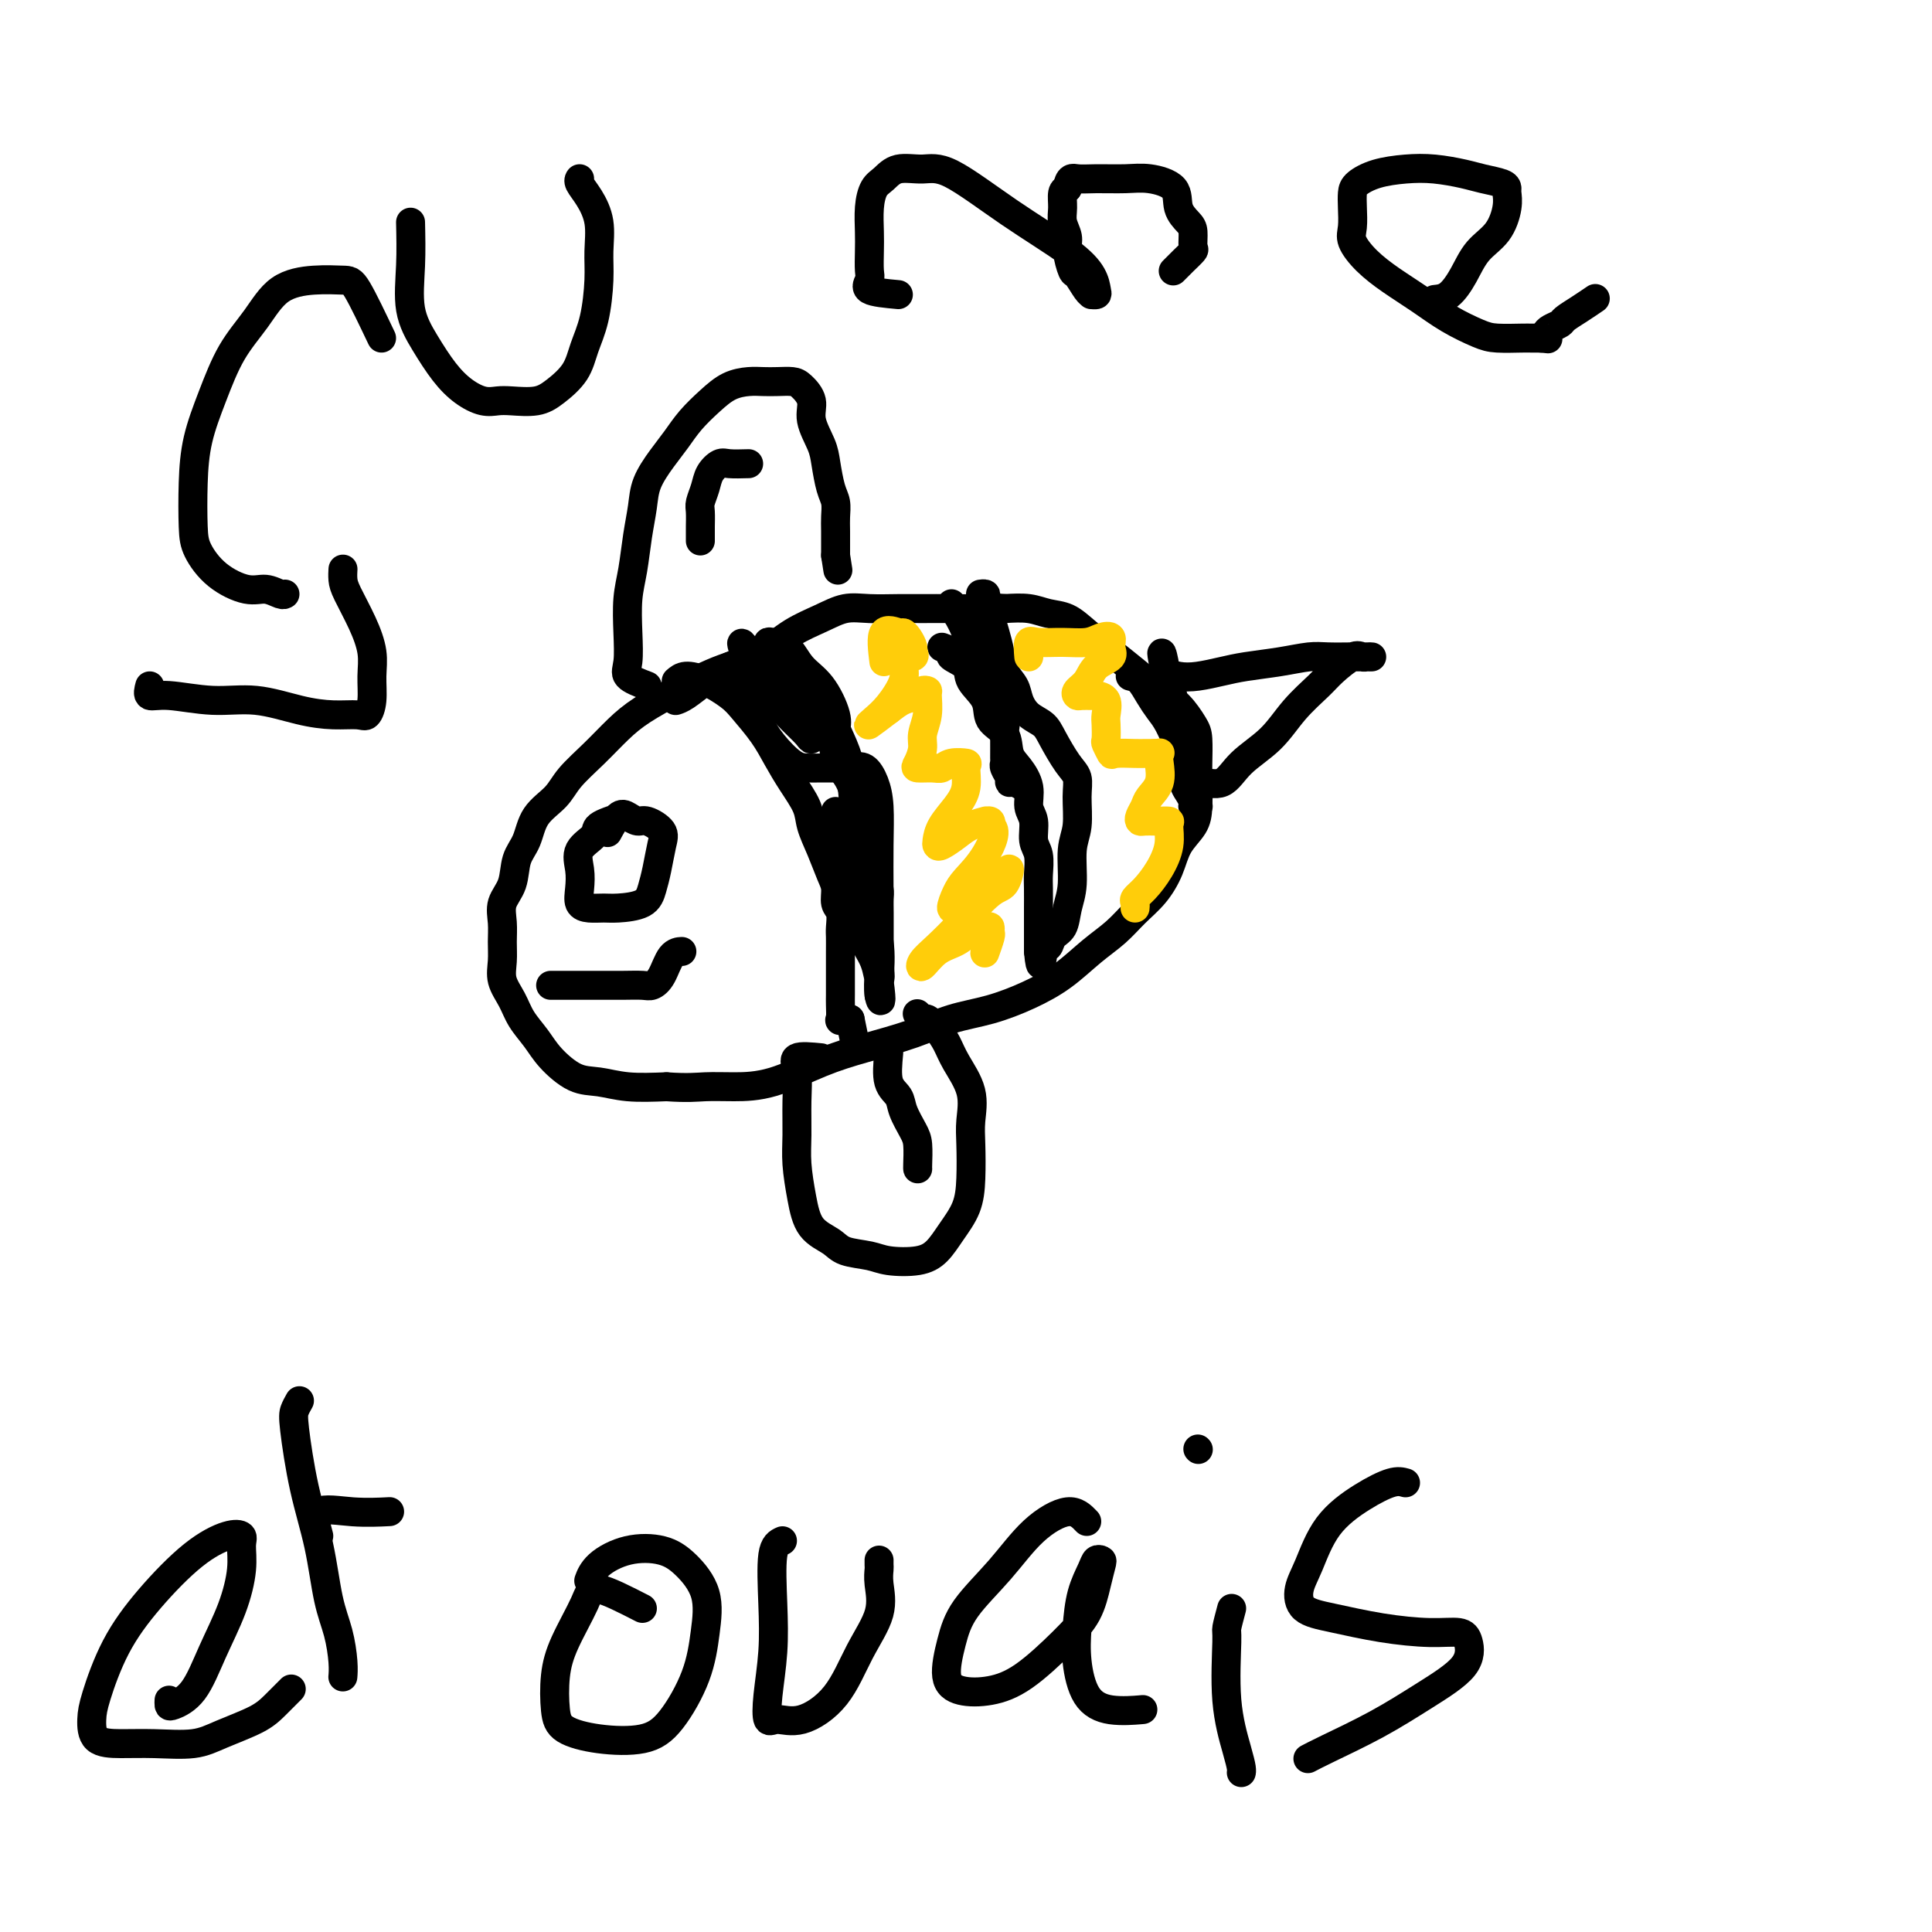<svg viewBox='0 0 400 400' version='1.1' xmlns='http://www.w3.org/2000/svg' xmlns:xlink='http://www.w3.org/1999/xlink'><g fill='none' stroke='#000000' stroke-width='6' stroke-linecap='round' stroke-linejoin='round'><path d='M167,142c-3.048,-2.118 -6.095,-4.237 -7,-5c-0.905,-0.763 0.333,-0.172 0,0c-0.333,0.172 -2.237,-0.075 -4,0c-1.763,0.075 -3.384,0.472 -5,1c-1.616,0.528 -3.228,1.186 -5,2c-1.772,0.814 -3.703,1.785 -6,3c-2.297,1.215 -4.959,2.674 -7,4c-2.041,1.326 -3.460,2.520 -5,4c-1.540,1.480 -3.199,3.246 -5,5c-1.801,1.754 -3.744,3.496 -5,5c-1.256,1.504 -1.827,2.769 -3,4c-1.173,1.231 -2.949,2.429 -4,4c-1.051,1.571 -1.378,3.515 -2,5c-0.622,1.485 -1.540,2.511 -2,4c-0.460,1.489 -0.463,3.440 -1,5c-0.537,1.560 -1.610,2.727 -2,4c-0.390,1.273 -0.098,2.650 0,4c0.098,1.350 0.003,2.671 0,4c-0.003,1.329 0.085,2.666 0,4c-0.085,1.334 -0.345,2.666 0,4c0.345,1.334 1.295,2.669 2,4c0.705,1.331 1.166,2.657 2,4c0.834,1.343 2.040,2.703 3,4c0.960,1.297 1.674,2.530 3,4c1.326,1.470 3.263,3.178 5,4c1.737,0.822 3.275,0.760 5,1c1.725,0.240 3.636,0.783 6,1c2.364,0.217 5.182,0.109 8,0'/><path d='M138,225c4.482,0.308 6.186,0.077 8,0c1.814,-0.077 3.739,-0.001 6,0c2.261,0.001 4.857,-0.072 8,-1c3.143,-0.928 6.834,-2.709 10,-4c3.166,-1.291 5.808,-2.092 9,-3c3.192,-0.908 6.936,-1.925 10,-3c3.064,-1.075 5.449,-2.209 8,-3c2.551,-0.791 5.270,-1.239 8,-2c2.730,-0.761 5.472,-1.834 8,-3c2.528,-1.166 4.844,-2.425 7,-4c2.156,-1.575 4.153,-3.466 6,-5c1.847,-1.534 3.543,-2.710 5,-4c1.457,-1.290 2.674,-2.694 4,-4c1.326,-1.306 2.762,-2.515 4,-4c1.238,-1.485 2.279,-3.247 3,-5c0.721,-1.753 1.121,-3.496 2,-5c0.879,-1.504 2.236,-2.770 3,-4c0.764,-1.230 0.935,-2.425 1,-4c0.065,-1.575 0.023,-3.531 0,-5c-0.023,-1.469 -0.028,-2.450 0,-4c0.028,-1.550 0.087,-3.667 0,-5c-0.087,-1.333 -0.321,-1.882 -1,-3c-0.679,-1.118 -1.801,-2.806 -3,-4c-1.199,-1.194 -2.473,-1.896 -4,-3c-1.527,-1.104 -3.307,-2.610 -5,-4c-1.693,-1.390 -3.298,-2.663 -5,-4c-1.702,-1.337 -3.500,-2.737 -5,-4c-1.500,-1.263 -2.701,-2.390 -4,-3c-1.299,-0.610 -2.696,-0.703 -4,-1c-1.304,-0.297 -2.515,-0.799 -4,-1c-1.485,-0.201 -3.242,-0.100 -5,0'/><path d='M208,126c-2.861,-0.309 -3.513,-0.082 -5,0c-1.487,0.082 -3.807,0.021 -6,0c-2.193,-0.021 -4.258,-0.000 -6,0c-1.742,0.000 -3.161,-0.020 -5,0c-1.839,0.020 -4.099,0.081 -6,0c-1.901,-0.081 -3.442,-0.304 -5,0c-1.558,0.304 -3.133,1.134 -5,2c-1.867,0.866 -4.026,1.769 -6,3c-1.974,1.231 -3.762,2.789 -6,4c-2.238,1.211 -4.926,2.076 -7,3c-2.074,0.924 -3.535,1.907 -5,3c-1.465,1.093 -2.933,2.294 -4,3c-1.067,0.706 -1.733,0.916 -2,1c-0.267,0.084 -0.133,0.042 0,0'/><path d='M134,142c-1.689,-0.640 -3.378,-1.281 -4,-2c-0.622,-0.719 -0.178,-1.517 0,-3c0.178,-1.483 0.090,-3.652 0,-6c-0.090,-2.348 -0.180,-4.875 0,-7c0.180,-2.125 0.632,-3.849 1,-6c0.368,-2.151 0.654,-4.728 1,-7c0.346,-2.272 0.752,-4.239 1,-6c0.248,-1.761 0.337,-3.318 1,-5c0.663,-1.682 1.898,-3.491 3,-5c1.102,-1.509 2.069,-2.720 3,-4c0.931,-1.280 1.824,-2.630 3,-4c1.176,-1.370 2.635,-2.759 4,-4c1.365,-1.241 2.635,-2.333 4,-3c1.365,-0.667 2.826,-0.909 4,-1c1.174,-0.091 2.060,-0.030 3,0c0.940,0.030 1.935,0.029 3,0c1.065,-0.029 2.201,-0.087 3,0c0.799,0.087 1.261,0.317 2,1c0.739,0.683 1.756,1.817 2,3c0.244,1.183 -0.285,2.413 0,4c0.285,1.587 1.383,3.531 2,5c0.617,1.469 0.754,2.464 1,4c0.246,1.536 0.602,3.613 1,5c0.398,1.387 0.839,2.083 1,3c0.161,0.917 0.043,2.055 0,3c-0.043,0.945 -0.012,1.699 0,3c0.012,1.301 0.006,3.151 0,5'/><path d='M173,115c0.833,5.333 0.417,2.667 0,0'/><path d='M170,219c-2.114,-0.205 -4.227,-0.410 -5,0c-0.773,0.410 -0.204,1.433 0,3c0.204,1.567 0.045,3.676 0,6c-0.045,2.324 0.026,4.863 0,7c-0.026,2.137 -0.147,3.872 0,6c0.147,2.128 0.563,4.650 1,7c0.437,2.350 0.894,4.528 2,6c1.106,1.472 2.862,2.238 4,3c1.138,0.762 1.659,1.520 3,2c1.341,0.480 3.503,0.681 5,1c1.497,0.319 2.331,0.754 4,1c1.669,0.246 4.174,0.302 6,0c1.826,-0.302 2.973,-0.961 4,-2c1.027,-1.039 1.935,-2.457 3,-4c1.065,-1.543 2.288,-3.212 3,-5c0.712,-1.788 0.913,-3.696 1,-6c0.087,-2.304 0.060,-5.004 0,-7c-0.060,-1.996 -0.151,-3.286 0,-5c0.151,-1.714 0.545,-3.850 0,-6c-0.545,-2.150 -2.030,-4.312 -3,-6c-0.970,-1.688 -1.427,-2.901 -2,-4c-0.573,-1.099 -1.264,-2.085 -2,-3c-0.736,-0.915 -1.517,-1.761 -2,-2c-0.483,-0.239 -0.669,0.128 -1,0c-0.331,-0.128 -0.809,-0.751 -1,-1c-0.191,-0.249 -0.096,-0.125 0,0'/><path d='M240,144c0.171,-1.684 0.343,-3.368 1,-4c0.657,-0.632 1.801,-0.210 3,0c1.199,0.210 2.453,0.210 4,0c1.547,-0.210 3.388,-0.631 5,-1c1.612,-0.369 2.994,-0.687 5,-1c2.006,-0.313 4.635,-0.620 7,-1c2.365,-0.380 4.467,-0.834 6,-1c1.533,-0.166 2.499,-0.045 4,0c1.501,0.045 3.538,0.013 5,0c1.462,-0.013 2.349,-0.006 3,0c0.651,0.006 1.065,0.011 1,0c-0.065,-0.011 -0.609,-0.038 -1,0c-0.391,0.038 -0.628,0.139 -1,0c-0.372,-0.139 -0.880,-0.520 -2,0c-1.120,0.520 -2.852,1.940 -4,3c-1.148,1.060 -1.713,1.760 -3,3c-1.287,1.240 -3.298,3.021 -5,5c-1.702,1.979 -3.097,4.156 -5,6c-1.903,1.844 -4.314,3.356 -6,5c-1.686,1.644 -2.648,3.420 -4,4c-1.352,0.580 -3.095,-0.036 -4,0c-0.905,0.036 -0.973,0.725 -1,1c-0.027,0.275 -0.014,0.138 0,0'/><path d='M140,141c0.527,-0.461 1.054,-0.921 2,-1c0.946,-0.079 2.311,0.225 4,1c1.689,0.775 3.701,2.022 5,3c1.299,0.978 1.886,1.686 3,3c1.114,1.314 2.756,3.235 4,5c1.244,1.765 2.090,3.373 3,5c0.910,1.627 1.882,3.272 3,5c1.118,1.728 2.380,3.540 3,5c0.620,1.460 0.596,2.569 1,4c0.404,1.431 1.236,3.183 2,5c0.764,1.817 1.458,3.698 2,5c0.542,1.302 0.930,2.025 1,3c0.070,0.975 -0.177,2.202 0,3c0.177,0.798 0.780,1.166 1,2c0.220,0.834 0.059,2.133 0,3c-0.059,0.867 -0.016,1.300 0,2c0.016,0.700 0.004,1.666 0,3c-0.004,1.334 -0.001,3.034 0,4c0.001,0.966 -0.001,1.197 0,2c0.001,0.803 0.006,2.176 0,3c-0.006,0.824 -0.022,1.097 0,2c0.022,0.903 0.083,2.435 0,3c-0.083,0.565 -0.309,0.161 0,0c0.309,-0.161 1.155,-0.081 2,0'/><path d='M176,211c1.500,7.333 0.750,3.667 0,0'/><path d='M163,133c-0.008,0.328 -0.016,0.655 0,1c0.016,0.345 0.055,0.707 0,1c-0.055,0.293 -0.204,0.515 0,1c0.204,0.485 0.762,1.232 1,2c0.238,0.768 0.158,1.557 0,2c-0.158,0.443 -0.393,0.541 0,1c0.393,0.459 1.414,1.278 2,2c0.586,0.722 0.738,1.346 1,2c0.262,0.654 0.634,1.338 1,2c0.366,0.662 0.727,1.303 1,2c0.273,0.697 0.458,1.448 1,2c0.542,0.552 1.442,0.903 2,2c0.558,1.097 0.775,2.940 1,4c0.225,1.060 0.459,1.336 1,2c0.541,0.664 1.388,1.717 2,3c0.612,1.283 0.990,2.796 1,4c0.010,1.204 -0.347,2.098 0,3c0.347,0.902 1.399,1.812 2,3c0.601,1.188 0.749,2.654 1,4c0.251,1.346 0.603,2.573 1,4c0.397,1.427 0.838,3.053 1,4c0.162,0.947 0.043,1.215 0,2c-0.043,0.785 -0.012,2.086 0,3c0.012,0.914 0.003,1.441 0,2c-0.003,0.559 -0.001,1.151 0,2c0.001,0.849 0.000,1.957 0,3c-0.000,1.043 -0.000,2.022 0,3'/><path d='M182,199c0.464,4.824 0.124,3.383 0,3c-0.124,-0.383 -0.033,0.291 0,1c0.033,0.709 0.009,1.454 0,2c-0.009,0.546 -0.002,0.893 0,1c0.002,0.107 0.001,-0.026 0,0c-0.001,0.026 -0.000,0.212 0,0c0.000,-0.212 -0.000,-0.822 0,-2c0.000,-1.178 0.001,-2.922 0,-5c-0.001,-2.078 -0.002,-4.488 0,-7c0.002,-2.512 0.009,-5.125 0,-8c-0.009,-2.875 -0.034,-6.011 0,-9c0.034,-2.989 0.128,-5.832 0,-8c-0.128,-2.168 -0.479,-3.662 -1,-5c-0.521,-1.338 -1.211,-2.519 -2,-3c-0.789,-0.481 -1.676,-0.260 -2,0c-0.324,0.260 -0.085,0.560 0,1c0.085,0.440 0.015,1.022 0,2c-0.015,0.978 0.023,2.353 0,4c-0.023,1.647 -0.108,3.567 0,6c0.108,2.433 0.407,5.378 1,8c0.593,2.622 1.478,4.919 2,7c0.522,2.081 0.679,3.945 1,6c0.321,2.055 0.806,4.301 1,6c0.194,1.699 0.097,2.849 0,4'/><path d='M182,203c0.776,5.682 0.216,4.386 0,3c-0.216,-1.386 -0.089,-2.861 0,-4c0.089,-1.139 0.141,-1.941 0,-3c-0.141,-1.059 -0.475,-2.376 -1,-4c-0.525,-1.624 -1.241,-3.554 -2,-5c-0.759,-1.446 -1.562,-2.406 -2,-4c-0.438,-1.594 -0.510,-3.822 -1,-6c-0.490,-2.178 -1.399,-4.307 -2,-6c-0.601,-1.693 -0.896,-2.949 -1,-4c-0.104,-1.051 -0.018,-1.898 0,-2c0.018,-0.102 -0.033,0.540 0,1c0.033,0.460 0.149,0.736 0,2c-0.149,1.264 -0.562,3.515 0,6c0.562,2.485 2.100,5.205 3,8c0.900,2.795 1.162,5.666 2,8c0.838,2.334 2.251,4.130 3,6c0.749,1.870 0.835,3.813 1,3c0.165,-0.813 0.410,-4.383 0,-7c-0.410,-2.617 -1.475,-4.282 -2,-7c-0.525,-2.718 -0.511,-6.489 -1,-10c-0.489,-3.511 -1.482,-6.761 -2,-10c-0.518,-3.239 -0.562,-6.466 -1,-9c-0.438,-2.534 -1.272,-4.375 -2,-6c-0.728,-1.625 -1.351,-3.036 -2,-4c-0.649,-0.964 -1.325,-1.482 -2,-2'/><path d='M170,147c-1.335,-2.023 -1.672,-1.081 -2,-1c-0.328,0.081 -0.646,-0.698 -1,-1c-0.354,-0.302 -0.743,-0.126 -1,0c-0.257,0.126 -0.380,0.202 0,1c0.380,0.798 1.264,2.317 2,3c0.736,0.683 1.324,0.531 2,1c0.676,0.469 1.441,1.560 2,2c0.559,0.440 0.911,0.230 1,0c0.089,-0.230 -0.086,-0.478 0,-1c0.086,-0.522 0.433,-1.316 0,-3c-0.433,-1.684 -1.647,-4.256 -3,-6c-1.353,-1.744 -2.847,-2.660 -4,-4c-1.153,-1.340 -1.966,-3.105 -3,-4c-1.034,-0.895 -2.290,-0.922 -3,-1c-0.710,-0.078 -0.875,-0.208 -1,0c-0.125,0.208 -0.209,0.756 0,2c0.209,1.244 0.711,3.186 1,5c0.289,1.814 0.366,3.501 1,5c0.634,1.499 1.825,2.810 3,4c1.175,1.190 2.334,2.258 3,3c0.666,0.742 0.840,1.157 1,1c0.160,-0.157 0.306,-0.886 0,-2c-0.306,-1.114 -1.063,-2.613 -2,-4c-0.937,-1.387 -2.055,-2.660 -3,-4c-0.945,-1.340 -1.716,-2.745 -3,-4c-1.284,-1.255 -3.081,-2.358 -4,-3c-0.919,-0.642 -0.959,-0.821 -1,-1'/><path d='M155,135c-2.120,-2.958 -1.421,-1.854 -1,0c0.421,1.854 0.563,4.458 1,7c0.437,2.542 1.169,5.021 2,7c0.831,1.979 1.761,3.459 3,5c1.239,1.541 2.788,3.145 4,4c1.212,0.855 2.088,0.961 3,1c0.912,0.039 1.861,0.010 3,0c1.139,-0.010 2.468,-0.003 3,0c0.532,0.003 0.266,0.001 0,0'/><path d='M195,134c0.935,0.352 1.869,0.705 2,1c0.131,0.295 -0.542,0.533 0,1c0.542,0.467 2.300,1.162 3,2c0.700,0.838 0.344,1.817 1,3c0.656,1.183 2.325,2.570 3,4c0.675,1.430 0.357,2.902 1,4c0.643,1.098 2.248,1.820 3,3c0.752,1.180 0.650,2.818 1,4c0.350,1.182 1.150,1.909 2,3c0.850,1.091 1.748,2.545 2,4c0.252,1.455 -0.143,2.911 0,4c0.143,1.089 0.823,1.812 1,3c0.177,1.188 -0.149,2.839 0,4c0.149,1.161 0.772,1.830 1,3c0.228,1.170 0.061,2.842 0,4c-0.061,1.158 -0.016,1.802 0,3c0.016,1.198 0.004,2.951 0,4c-0.004,1.049 -0.001,1.394 0,2c0.001,0.606 0.000,1.472 0,2c-0.000,0.528 -0.000,0.719 0,1c0.000,0.281 0.000,0.653 0,1c-0.000,0.347 -0.000,0.670 0,1c0.000,0.330 0.000,0.666 0,1c-0.000,0.334 -0.000,0.667 0,1'/><path d='M215,197c0.484,5.293 0.693,1.526 1,0c0.307,-1.526 0.713,-0.810 1,-1c0.287,-0.190 0.454,-1.285 1,-2c0.546,-0.715 1.471,-1.049 2,-2c0.529,-0.951 0.663,-2.519 1,-4c0.337,-1.481 0.876,-2.876 1,-5c0.124,-2.124 -0.168,-4.979 0,-7c0.168,-2.021 0.795,-3.209 1,-5c0.205,-1.791 -0.013,-4.185 0,-6c0.013,-1.815 0.257,-3.052 0,-4c-0.257,-0.948 -1.014,-1.608 -2,-3c-0.986,-1.392 -2.199,-3.517 -3,-5c-0.801,-1.483 -1.188,-2.325 -2,-3c-0.812,-0.675 -2.049,-1.184 -3,-2c-0.951,-0.816 -1.617,-1.940 -2,-3c-0.383,-1.060 -0.484,-2.055 -1,-3c-0.516,-0.945 -1.448,-1.838 -2,-3c-0.552,-1.162 -0.722,-2.591 -1,-4c-0.278,-1.409 -0.662,-2.798 -1,-4c-0.338,-1.202 -0.630,-2.217 -1,-3c-0.370,-0.783 -0.817,-1.334 -1,-2c-0.183,-0.666 -0.101,-1.447 0,-2c0.101,-0.553 0.219,-0.880 0,-1c-0.219,-0.120 -0.777,-0.034 -1,0c-0.223,0.034 -0.112,0.017 0,0'/><path d='M234,140c0.668,0.159 1.335,0.318 2,1c0.665,0.682 1.326,1.885 2,3c0.674,1.115 1.361,2.140 2,3c0.639,0.860 1.232,1.553 2,3c0.768,1.447 1.712,3.648 2,5c0.288,1.352 -0.082,1.854 0,3c0.082,1.146 0.614,2.934 1,4c0.386,1.066 0.625,1.409 1,2c0.375,0.591 0.887,1.429 1,2c0.113,0.571 -0.172,0.875 0,1c0.172,0.125 0.799,0.072 1,0c0.201,-0.072 -0.026,-0.164 0,-1c0.026,-0.836 0.305,-2.415 0,-4c-0.305,-1.585 -1.195,-3.176 -2,-5c-0.805,-1.824 -1.525,-3.881 -2,-6c-0.475,-2.119 -0.705,-4.301 -1,-6c-0.295,-1.699 -0.656,-2.914 -1,-4c-0.344,-1.086 -0.672,-2.043 -1,-3'/><path d='M241,138c-0.929,-4.679 -0.250,-2.375 0,-1c0.250,1.375 0.071,1.821 0,2c-0.071,0.179 -0.036,0.089 0,0'/><path d='M197,125c-0.055,0.414 -0.109,0.828 0,1c0.109,0.172 0.383,0.103 1,1c0.617,0.897 1.579,2.761 2,4c0.421,1.239 0.303,1.853 1,3c0.697,1.147 2.211,2.825 3,4c0.789,1.175 0.852,1.845 1,3c0.148,1.155 0.379,2.793 1,4c0.621,1.207 1.631,1.983 2,3c0.369,1.017 0.098,2.274 0,3c-0.098,0.726 -0.022,0.919 0,2c0.022,1.081 -0.009,3.050 0,4c0.009,0.950 0.057,0.881 0,1c-0.057,0.119 -0.219,0.427 0,1c0.219,0.573 0.819,1.411 1,2c0.181,0.589 -0.056,0.929 0,1c0.056,0.071 0.407,-0.125 1,0c0.593,0.125 1.429,0.572 2,1c0.571,0.428 0.877,0.837 1,1c0.123,0.163 0.061,0.082 0,0'/></g>
<g fill='none' stroke='#FFCD0A' stroke-width='6' stroke-linecap='round' stroke-linejoin='round'><path d='M183,137c-0.315,-2.540 -0.630,-5.080 0,-6c0.630,-0.920 2.207,-0.219 3,0c0.793,0.219 0.804,-0.043 1,0c0.196,0.043 0.578,0.390 1,1c0.422,0.610 0.884,1.484 1,2c0.116,0.516 -0.115,0.674 0,1c0.115,0.326 0.577,0.820 0,1c-0.577,0.180 -2.193,0.045 -3,0c-0.807,-0.045 -0.807,-0.001 -1,0c-0.193,0.001 -0.581,-0.042 -1,0c-0.419,0.042 -0.870,0.170 -1,0c-0.130,-0.170 0.060,-0.637 0,-1c-0.060,-0.363 -0.371,-0.621 0,-1c0.371,-0.379 1.422,-0.879 2,-1c0.578,-0.121 0.682,0.138 1,0c0.318,-0.138 0.850,-0.672 1,0c0.150,0.672 -0.082,2.550 0,4c0.082,1.450 0.478,2.471 0,4c-0.478,1.529 -1.829,3.564 -3,5c-1.171,1.436 -2.161,2.271 -3,3c-0.839,0.729 -1.525,1.351 -1,1c0.525,-0.351 2.263,-1.676 4,-3'/><path d='M184,147c0.973,-0.718 1.907,-1.512 3,-2c1.093,-0.488 2.347,-0.669 3,-1c0.653,-0.331 0.707,-0.812 1,-1c0.293,-0.188 0.825,-0.084 1,0c0.175,0.084 -0.009,0.148 0,1c0.009,0.852 0.210,2.491 0,4c-0.210,1.509 -0.831,2.887 -1,4c-0.169,1.113 0.115,1.959 0,3c-0.115,1.041 -0.629,2.275 -1,3c-0.371,0.725 -0.600,0.940 0,1c0.600,0.060 2.027,-0.036 3,0c0.973,0.036 1.491,0.204 2,0c0.509,-0.204 1.007,-0.779 2,-1c0.993,-0.221 2.480,-0.089 3,0c0.520,0.089 0.073,0.136 0,1c-0.073,0.864 0.229,2.547 0,4c-0.229,1.453 -0.988,2.678 -2,4c-1.012,1.322 -2.276,2.741 -3,4c-0.724,1.259 -0.907,2.359 -1,3c-0.093,0.641 -0.094,0.823 0,1c0.094,0.177 0.283,0.349 1,0c0.717,-0.349 1.961,-1.219 3,-2c1.039,-0.781 1.872,-1.475 3,-2c1.128,-0.525 2.550,-0.883 3,-1c0.450,-0.117 -0.071,0.007 0,0c0.071,-0.007 0.735,-0.145 1,0c0.265,0.145 0.133,0.572 0,1'/><path d='M205,171c1.691,0.627 0.418,3.694 -1,6c-1.418,2.306 -2.982,3.850 -4,5c-1.018,1.150 -1.490,1.908 -2,3c-0.510,1.092 -1.059,2.520 -1,3c0.059,0.480 0.726,0.011 1,0c0.274,-0.011 0.155,0.435 1,0c0.845,-0.435 2.655,-1.752 4,-3c1.345,-1.248 2.224,-2.427 3,-3c0.776,-0.573 1.447,-0.542 2,-1c0.553,-0.458 0.987,-1.406 1,-1c0.013,0.406 -0.396,2.167 -1,3c-0.604,0.833 -1.404,0.737 -3,2c-1.596,1.263 -3.989,3.884 -6,6c-2.011,2.116 -3.640,3.728 -5,5c-1.360,1.272 -2.451,2.205 -3,3c-0.549,0.795 -0.557,1.453 0,1c0.557,-0.453 1.680,-2.017 3,-3c1.320,-0.983 2.837,-1.384 4,-2c1.163,-0.616 1.973,-1.446 3,-2c1.027,-0.554 2.271,-0.831 3,-1c0.729,-0.169 0.941,-0.231 1,0c0.059,0.231 -0.037,0.755 0,1c0.037,0.245 0.206,0.210 0,1c-0.206,0.790 -0.786,2.405 -1,3c-0.214,0.595 -0.061,0.170 0,0c0.061,-0.170 0.031,-0.085 0,0'/><path d='M213,136c-0.110,-1.270 -0.220,-2.540 0,-3c0.220,-0.460 0.771,-0.111 2,0c1.229,0.111 3.138,-0.017 5,0c1.862,0.017 3.679,0.179 5,0c1.321,-0.179 2.148,-0.698 3,-1c0.852,-0.302 1.729,-0.387 2,0c0.271,0.387 -0.064,1.245 0,2c0.064,0.755 0.528,1.407 0,2c-0.528,0.593 -2.049,1.125 -3,2c-0.951,0.875 -1.334,2.091 -2,3c-0.666,0.909 -1.616,1.511 -2,2c-0.384,0.489 -0.200,0.864 0,1c0.200,0.136 0.418,0.032 1,0c0.582,-0.032 1.529,0.006 2,0c0.471,-0.006 0.466,-0.057 1,0c0.534,0.057 1.606,0.224 2,1c0.394,0.776 0.109,2.163 0,3c-0.109,0.837 -0.043,1.124 0,2c0.043,0.876 0.064,2.340 0,3c-0.064,0.660 -0.211,0.517 0,1c0.211,0.483 0.780,1.594 1,2c0.220,0.406 0.090,0.109 1,0c0.910,-0.109 2.860,-0.029 4,0c1.140,0.029 1.468,0.008 2,0c0.532,-0.008 1.266,-0.004 2,0'/><path d='M239,156c1.627,-0.068 1.193,-0.237 1,0c-0.193,0.237 -0.146,0.879 0,2c0.146,1.121 0.393,2.721 0,4c-0.393,1.279 -1.424,2.238 -2,3c-0.576,0.762 -0.697,1.329 -1,2c-0.303,0.671 -0.787,1.448 -1,2c-0.213,0.552 -0.155,0.880 0,1c0.155,0.120 0.405,0.033 1,0c0.595,-0.033 1.534,-0.012 2,0c0.466,0.012 0.460,0.015 1,0c0.540,-0.015 1.628,-0.047 2,0c0.372,0.047 0.029,0.173 0,1c-0.029,0.827 0.255,2.354 0,4c-0.255,1.646 -1.049,3.411 -2,5c-0.951,1.589 -2.059,3.000 -3,4c-0.941,1.000 -1.716,1.588 -2,2c-0.284,0.412 -0.076,0.650 0,1c0.076,0.350 0.022,0.814 0,1c-0.022,0.186 -0.011,0.093 0,0'/></g>
<g fill='none' stroke='#000000' stroke-width='6' stroke-linecap='round' stroke-linejoin='round'><path d='M129,169c-2.091,0.684 -4.182,1.369 -5,2c-0.818,0.631 -0.364,1.209 -1,2c-0.636,0.791 -2.362,1.795 -3,3c-0.638,1.205 -0.190,2.610 0,4c0.190,1.390 0.120,2.765 0,4c-0.120,1.235 -0.292,2.329 0,3c0.292,0.671 1.048,0.917 2,1c0.952,0.083 2.100,0.001 3,0c0.900,-0.001 1.551,0.078 3,0c1.449,-0.078 3.697,-0.314 5,-1c1.303,-0.686 1.660,-1.824 2,-3c0.340,-1.176 0.663,-2.391 1,-4c0.337,-1.609 0.687,-3.611 1,-5c0.313,-1.389 0.590,-2.165 0,-3c-0.590,-0.835 -2.046,-1.729 -3,-2c-0.954,-0.271 -1.405,0.082 -2,0c-0.595,-0.082 -1.335,-0.599 -2,-1c-0.665,-0.401 -1.256,-0.685 -2,0c-0.744,0.685 -1.641,2.339 -2,3c-0.359,0.661 -0.179,0.331 0,0'/><path d='M114,204c0.519,-0.000 1.039,-0.000 2,0c0.961,0.000 2.365,0.001 4,0c1.635,-0.001 3.502,-0.004 5,0c1.498,0.004 2.628,0.015 4,0c1.372,-0.015 2.988,-0.057 4,0c1.012,0.057 1.420,0.211 2,0c0.580,-0.211 1.331,-0.789 2,-2c0.669,-1.211 1.257,-3.057 2,-4c0.743,-0.943 1.641,-0.984 2,-1c0.359,-0.016 0.180,-0.008 0,0'/><path d='M155,96c-1.519,0.042 -3.038,0.084 -4,0c-0.962,-0.084 -1.368,-0.295 -2,0c-0.632,0.295 -1.490,1.095 -2,2c-0.510,0.905 -0.673,1.916 -1,3c-0.327,1.084 -0.820,2.241 -1,3c-0.180,0.759 -0.048,1.121 0,2c0.048,0.879 0.013,2.274 0,3c-0.013,0.726 -0.003,0.782 0,1c0.003,0.218 0.001,0.597 0,1c-0.001,0.403 -0.000,0.829 0,1c0.000,0.171 0.000,0.085 0,0'/><path d='M184,218c-0.210,2.259 -0.420,4.518 0,6c0.420,1.482 1.472,2.187 2,3c0.528,0.813 0.534,1.735 1,3c0.466,1.265 1.393,2.875 2,4c0.607,1.125 0.895,1.765 1,3c0.105,1.235 0.028,3.063 0,4c-0.028,0.937 -0.008,0.982 0,1c0.008,0.018 0.004,0.009 0,0'/><path d='M35,352c-0.017,0.381 -0.034,0.762 0,1c0.034,0.238 0.118,0.333 1,0c0.882,-0.333 2.562,-1.093 4,-3c1.438,-1.907 2.636,-4.959 4,-8c1.364,-3.041 2.895,-6.071 4,-9c1.105,-2.929 1.783,-5.758 2,-8c0.217,-2.242 -0.029,-3.899 0,-5c0.029,-1.101 0.332,-1.647 0,-2c-0.332,-0.353 -1.301,-0.513 -3,0c-1.699,0.513 -4.130,1.700 -7,4c-2.870,2.300 -6.181,5.712 -9,9c-2.819,3.288 -5.148,6.450 -7,10c-1.852,3.550 -3.227,7.487 -4,10c-0.773,2.513 -0.945,3.603 -1,5c-0.055,1.397 0.008,3.101 1,4c0.992,0.899 2.912,0.992 5,1c2.088,0.008 4.343,-0.069 7,0c2.657,0.069 5.714,0.284 8,0c2.286,-0.284 3.800,-1.068 6,-2c2.200,-0.932 5.084,-2.013 7,-3c1.916,-0.987 2.862,-1.881 4,-3c1.138,-1.119 2.468,-2.463 3,-3c0.532,-0.537 0.266,-0.269 0,0'/><path d='M62,290c-0.383,0.680 -0.766,1.359 -1,2c-0.234,0.641 -0.319,1.243 0,4c0.319,2.757 1.042,7.669 2,12c0.958,4.331 2.152,8.082 3,12c0.848,3.918 1.352,8.003 2,11c0.648,2.997 1.442,4.906 2,7c0.558,2.094 0.881,4.371 1,6c0.119,1.629 0.034,2.608 0,3c-0.034,0.392 -0.017,0.196 0,0'/><path d='M66,318c-0.583,-2.113 -1.167,-4.226 0,-5c1.167,-0.774 4.083,-0.208 7,0c2.917,0.208 5.833,0.060 7,0c1.167,-0.060 0.583,-0.030 0,0'/><path d='M133,333c-3.570,-1.831 -7.139,-3.663 -9,-4c-1.861,-0.337 -2.013,0.819 -3,3c-0.987,2.181 -2.810,5.386 -4,8c-1.190,2.614 -1.747,4.636 -2,7c-0.253,2.364 -0.201,5.070 0,7c0.201,1.930 0.550,3.083 2,4c1.450,0.917 3.999,1.599 7,2c3.001,0.401 6.453,0.521 9,0c2.547,-0.521 4.187,-1.683 6,-4c1.813,-2.317 3.797,-5.791 5,-9c1.203,-3.209 1.626,-6.154 2,-9c0.374,-2.846 0.700,-5.591 0,-8c-0.700,-2.409 -2.426,-4.480 -4,-6c-1.574,-1.520 -2.996,-2.487 -5,-3c-2.004,-0.513 -4.589,-0.570 -7,0c-2.411,0.570 -4.649,1.769 -6,3c-1.351,1.231 -1.815,2.495 -2,3c-0.185,0.505 -0.093,0.253 0,0'/><path d='M162,319c-0.838,0.377 -1.676,0.754 -2,3c-0.324,2.246 -0.135,6.363 0,10c0.135,3.637 0.217,6.796 0,10c-0.217,3.204 -0.733,6.455 -1,9c-0.267,2.545 -0.285,4.385 0,5c0.285,0.615 0.872,0.004 2,0c1.128,-0.004 2.796,0.600 5,0c2.204,-0.600 4.944,-2.402 7,-5c2.056,-2.598 3.426,-5.991 5,-9c1.574,-3.009 3.350,-5.633 4,-8c0.650,-2.367 0.174,-4.477 0,-6c-0.174,-1.523 -0.047,-2.460 0,-3c0.047,-0.540 0.013,-0.684 0,-1c-0.013,-0.316 -0.004,-0.805 0,-1c0.004,-0.195 0.002,-0.098 0,0'/><path d='M225,315c-1.059,-1.109 -2.118,-2.218 -4,-2c-1.882,0.218 -4.587,1.763 -7,4c-2.413,2.237 -4.535,5.167 -7,8c-2.465,2.833 -5.274,5.570 -7,8c-1.726,2.430 -2.370,4.555 -3,7c-0.630,2.445 -1.247,5.212 -1,7c0.247,1.788 1.358,2.599 3,3c1.642,0.401 3.816,0.394 6,0c2.184,-0.394 4.379,-1.174 7,-3c2.621,-1.826 5.670,-4.699 8,-7c2.330,-2.301 3.942,-4.029 5,-6c1.058,-1.971 1.564,-4.184 2,-6c0.436,-1.816 0.804,-3.233 1,-4c0.196,-0.767 0.221,-0.882 0,-1c-0.221,-0.118 -0.687,-0.240 -1,0c-0.313,0.240 -0.472,0.840 -1,2c-0.528,1.160 -1.425,2.879 -2,5c-0.575,2.121 -0.829,4.645 -1,7c-0.171,2.355 -0.258,4.540 0,7c0.258,2.460 0.863,5.196 2,7c1.137,1.804 2.806,2.678 5,3c2.194,0.322 4.913,0.092 6,0c1.087,-0.092 0.544,-0.046 0,0'/><path d='M255,333c-0.437,1.642 -0.873,3.284 -1,4c-0.127,0.716 0.057,0.507 0,3c-0.057,2.493 -0.355,7.687 0,12c0.355,4.313 1.363,7.744 2,10c0.637,2.256 0.902,3.338 1,4c0.098,0.662 0.028,0.903 0,1c-0.028,0.097 -0.014,0.048 0,0'/><path d='M248,300c0.000,0.000 0.100,0.100 0.1,0.1'/><path d='M291,307c-0.773,-0.214 -1.545,-0.428 -3,0c-1.455,0.428 -3.591,1.497 -6,3c-2.409,1.503 -5.090,3.438 -7,6c-1.910,2.562 -3.051,5.751 -4,8c-0.949,2.249 -1.708,3.559 -2,5c-0.292,1.441 -0.118,3.012 1,4c1.118,0.988 3.178,1.393 6,2c2.822,0.607 6.405,1.417 10,2c3.595,0.583 7.204,0.941 10,1c2.796,0.059 4.781,-0.180 6,0c1.219,0.180 1.674,0.779 2,2c0.326,1.221 0.525,3.063 -1,5c-1.525,1.937 -4.773,3.969 -8,6c-3.227,2.031 -6.432,4.060 -10,6c-3.568,1.940 -7.499,3.792 -10,5c-2.501,1.208 -3.572,1.774 -4,2c-0.428,0.226 -0.214,0.113 0,0'/><path d='M85,46c0.065,2.956 0.131,5.912 0,9c-0.131,3.088 -0.457,6.309 0,9c0.457,2.691 1.697,4.851 3,7c1.303,2.149 2.668,4.288 4,6c1.332,1.712 2.632,2.996 4,4c1.368,1.004 2.805,1.729 4,2c1.195,0.271 2.148,0.090 3,0c0.852,-0.090 1.603,-0.087 3,0c1.397,0.087 3.438,0.260 5,0c1.562,-0.260 2.643,-0.953 4,-2c1.357,-1.047 2.990,-2.448 4,-4c1.010,-1.552 1.396,-3.253 2,-5c0.604,-1.747 1.424,-3.538 2,-6c0.576,-2.462 0.907,-5.594 1,-8c0.093,-2.406 -0.052,-4.084 0,-6c0.052,-1.916 0.301,-4.069 0,-6c-0.301,-1.931 -1.153,-3.641 -2,-5c-0.847,-1.359 -1.690,-2.366 -2,-3c-0.310,-0.634 -0.089,-0.895 0,-1c0.089,-0.105 0.044,-0.052 0,0'/><path d='M186,61c-2.536,-0.231 -5.072,-0.461 -6,-1c-0.928,-0.539 -0.249,-1.385 0,-2c0.249,-0.615 0.069,-0.998 0,-2c-0.069,-1.002 -0.027,-2.624 0,-4c0.027,-1.376 0.039,-2.506 0,-4c-0.039,-1.494 -0.128,-3.352 0,-5c0.128,-1.648 0.475,-3.085 1,-4c0.525,-0.915 1.229,-1.308 2,-2c0.771,-0.692 1.609,-1.684 3,-2c1.391,-0.316 3.336,0.043 5,0c1.664,-0.043 3.048,-0.488 6,1c2.952,1.488 7.471,4.910 12,8c4.529,3.090 9.066,5.847 12,8c2.934,2.153 4.265,3.701 5,5c0.735,1.299 0.875,2.347 1,3c0.125,0.653 0.237,0.910 0,1c-0.237,0.090 -0.823,0.013 -1,0c-0.177,-0.013 0.054,0.036 0,0c-0.054,-0.036 -0.392,-0.158 -1,-1c-0.608,-0.842 -1.487,-2.403 -2,-3c-0.513,-0.597 -0.659,-0.231 -1,-1c-0.341,-0.769 -0.877,-2.672 -1,-4c-0.123,-1.328 0.166,-2.082 0,-3c-0.166,-0.918 -0.787,-1.999 -1,-3c-0.213,-1.001 -0.019,-1.923 0,-3c0.019,-1.077 -0.137,-2.308 0,-3c0.137,-0.692 0.569,-0.846 1,-1'/><path d='M221,39c0.292,-2.463 1.021,-2.120 2,-2c0.979,0.120 2.208,0.016 4,0c1.792,-0.016 4.147,0.054 6,0c1.853,-0.054 3.204,-0.234 5,0c1.796,0.234 4.036,0.883 5,2c0.964,1.117 0.652,2.704 1,4c0.348,1.296 1.354,2.302 2,3c0.646,0.698 0.930,1.090 1,2c0.070,0.910 -0.076,2.339 0,3c0.076,0.661 0.374,0.556 0,1c-0.374,0.444 -1.420,1.439 -2,2c-0.580,0.561 -0.695,0.690 -1,1c-0.305,0.310 -0.802,0.803 -1,1c-0.198,0.197 -0.099,0.099 0,0'/><path d='M297,62c0.991,-0.098 1.982,-0.196 3,-1c1.018,-0.804 2.062,-2.313 3,-4c0.938,-1.687 1.768,-3.551 3,-5c1.232,-1.449 2.866,-2.482 4,-4c1.134,-1.518 1.770,-3.520 2,-5c0.230,-1.480 0.055,-2.438 0,-3c-0.055,-0.562 0.010,-0.729 0,-1c-0.010,-0.271 -0.093,-0.648 -1,-1c-0.907,-0.352 -2.636,-0.681 -4,-1c-1.364,-0.319 -2.362,-0.629 -4,-1c-1.638,-0.371 -3.917,-0.802 -6,-1c-2.083,-0.198 -3.970,-0.165 -6,0c-2.030,0.165 -4.204,0.460 -6,1c-1.796,0.540 -3.215,1.326 -4,2c-0.785,0.674 -0.935,1.236 -1,2c-0.065,0.764 -0.046,1.730 0,3c0.046,1.270 0.118,2.846 0,4c-0.118,1.154 -0.424,1.887 0,3c0.424,1.113 1.580,2.606 3,4c1.420,1.394 3.105,2.689 5,4c1.895,1.311 3.999,2.639 6,4c2.001,1.361 3.897,2.757 6,4c2.103,1.243 4.412,2.333 6,3c1.588,0.667 2.457,0.911 4,1c1.543,0.089 3.762,0.024 5,0c1.238,-0.024 1.497,-0.007 2,0c0.503,0.007 1.252,0.003 2,0'/><path d='M319,70c2.246,0.203 1.360,0.210 1,0c-0.360,-0.210 -0.193,-0.636 0,-1c0.193,-0.364 0.413,-0.665 1,-1c0.587,-0.335 1.541,-0.703 2,-1c0.459,-0.297 0.422,-0.523 1,-1c0.578,-0.477 1.771,-1.205 3,-2c1.229,-0.795 2.494,-1.656 3,-2c0.506,-0.344 0.253,-0.172 0,0'/><path d='M79,70c-1.907,-4.006 -3.814,-8.012 -5,-10c-1.186,-1.988 -1.650,-1.957 -3,-2c-1.350,-0.043 -3.586,-0.160 -6,0c-2.414,0.160 -5.007,0.598 -7,2c-1.993,1.402 -3.385,3.767 -5,6c-1.615,2.233 -3.452,4.334 -5,7c-1.548,2.666 -2.806,5.898 -4,9c-1.194,3.102 -2.324,6.073 -3,9c-0.676,2.927 -0.898,5.811 -1,9c-0.102,3.189 -0.086,6.682 0,9c0.086,2.318 0.240,3.462 1,5c0.760,1.538 2.127,3.470 4,5c1.873,1.530 4.253,2.659 6,3c1.747,0.341 2.860,-0.104 4,0c1.140,0.104 2.307,0.759 3,1c0.693,0.241 0.912,0.069 1,0c0.088,-0.069 0.044,-0.034 0,0'/><path d='M31,142c-0.237,0.879 -0.474,1.759 0,2c0.474,0.241 1.658,-0.156 4,0c2.342,0.156 5.842,0.864 9,1c3.158,0.136 5.973,-0.301 9,0c3.027,0.301 6.265,1.341 9,2c2.735,0.659 4.967,0.936 7,1c2.033,0.064 3.866,-0.084 5,0c1.134,0.084 1.567,0.401 2,0c0.433,-0.401 0.866,-1.521 1,-3c0.134,-1.479 -0.031,-3.316 0,-5c0.031,-1.684 0.257,-3.215 0,-5c-0.257,-1.785 -0.997,-3.824 -2,-6c-1.003,-2.176 -2.269,-4.491 -3,-6c-0.731,-1.509 -0.928,-2.214 -1,-3c-0.072,-0.786 -0.021,-1.653 0,-2c0.021,-0.347 0.010,-0.173 0,0'/></g>
</svg>